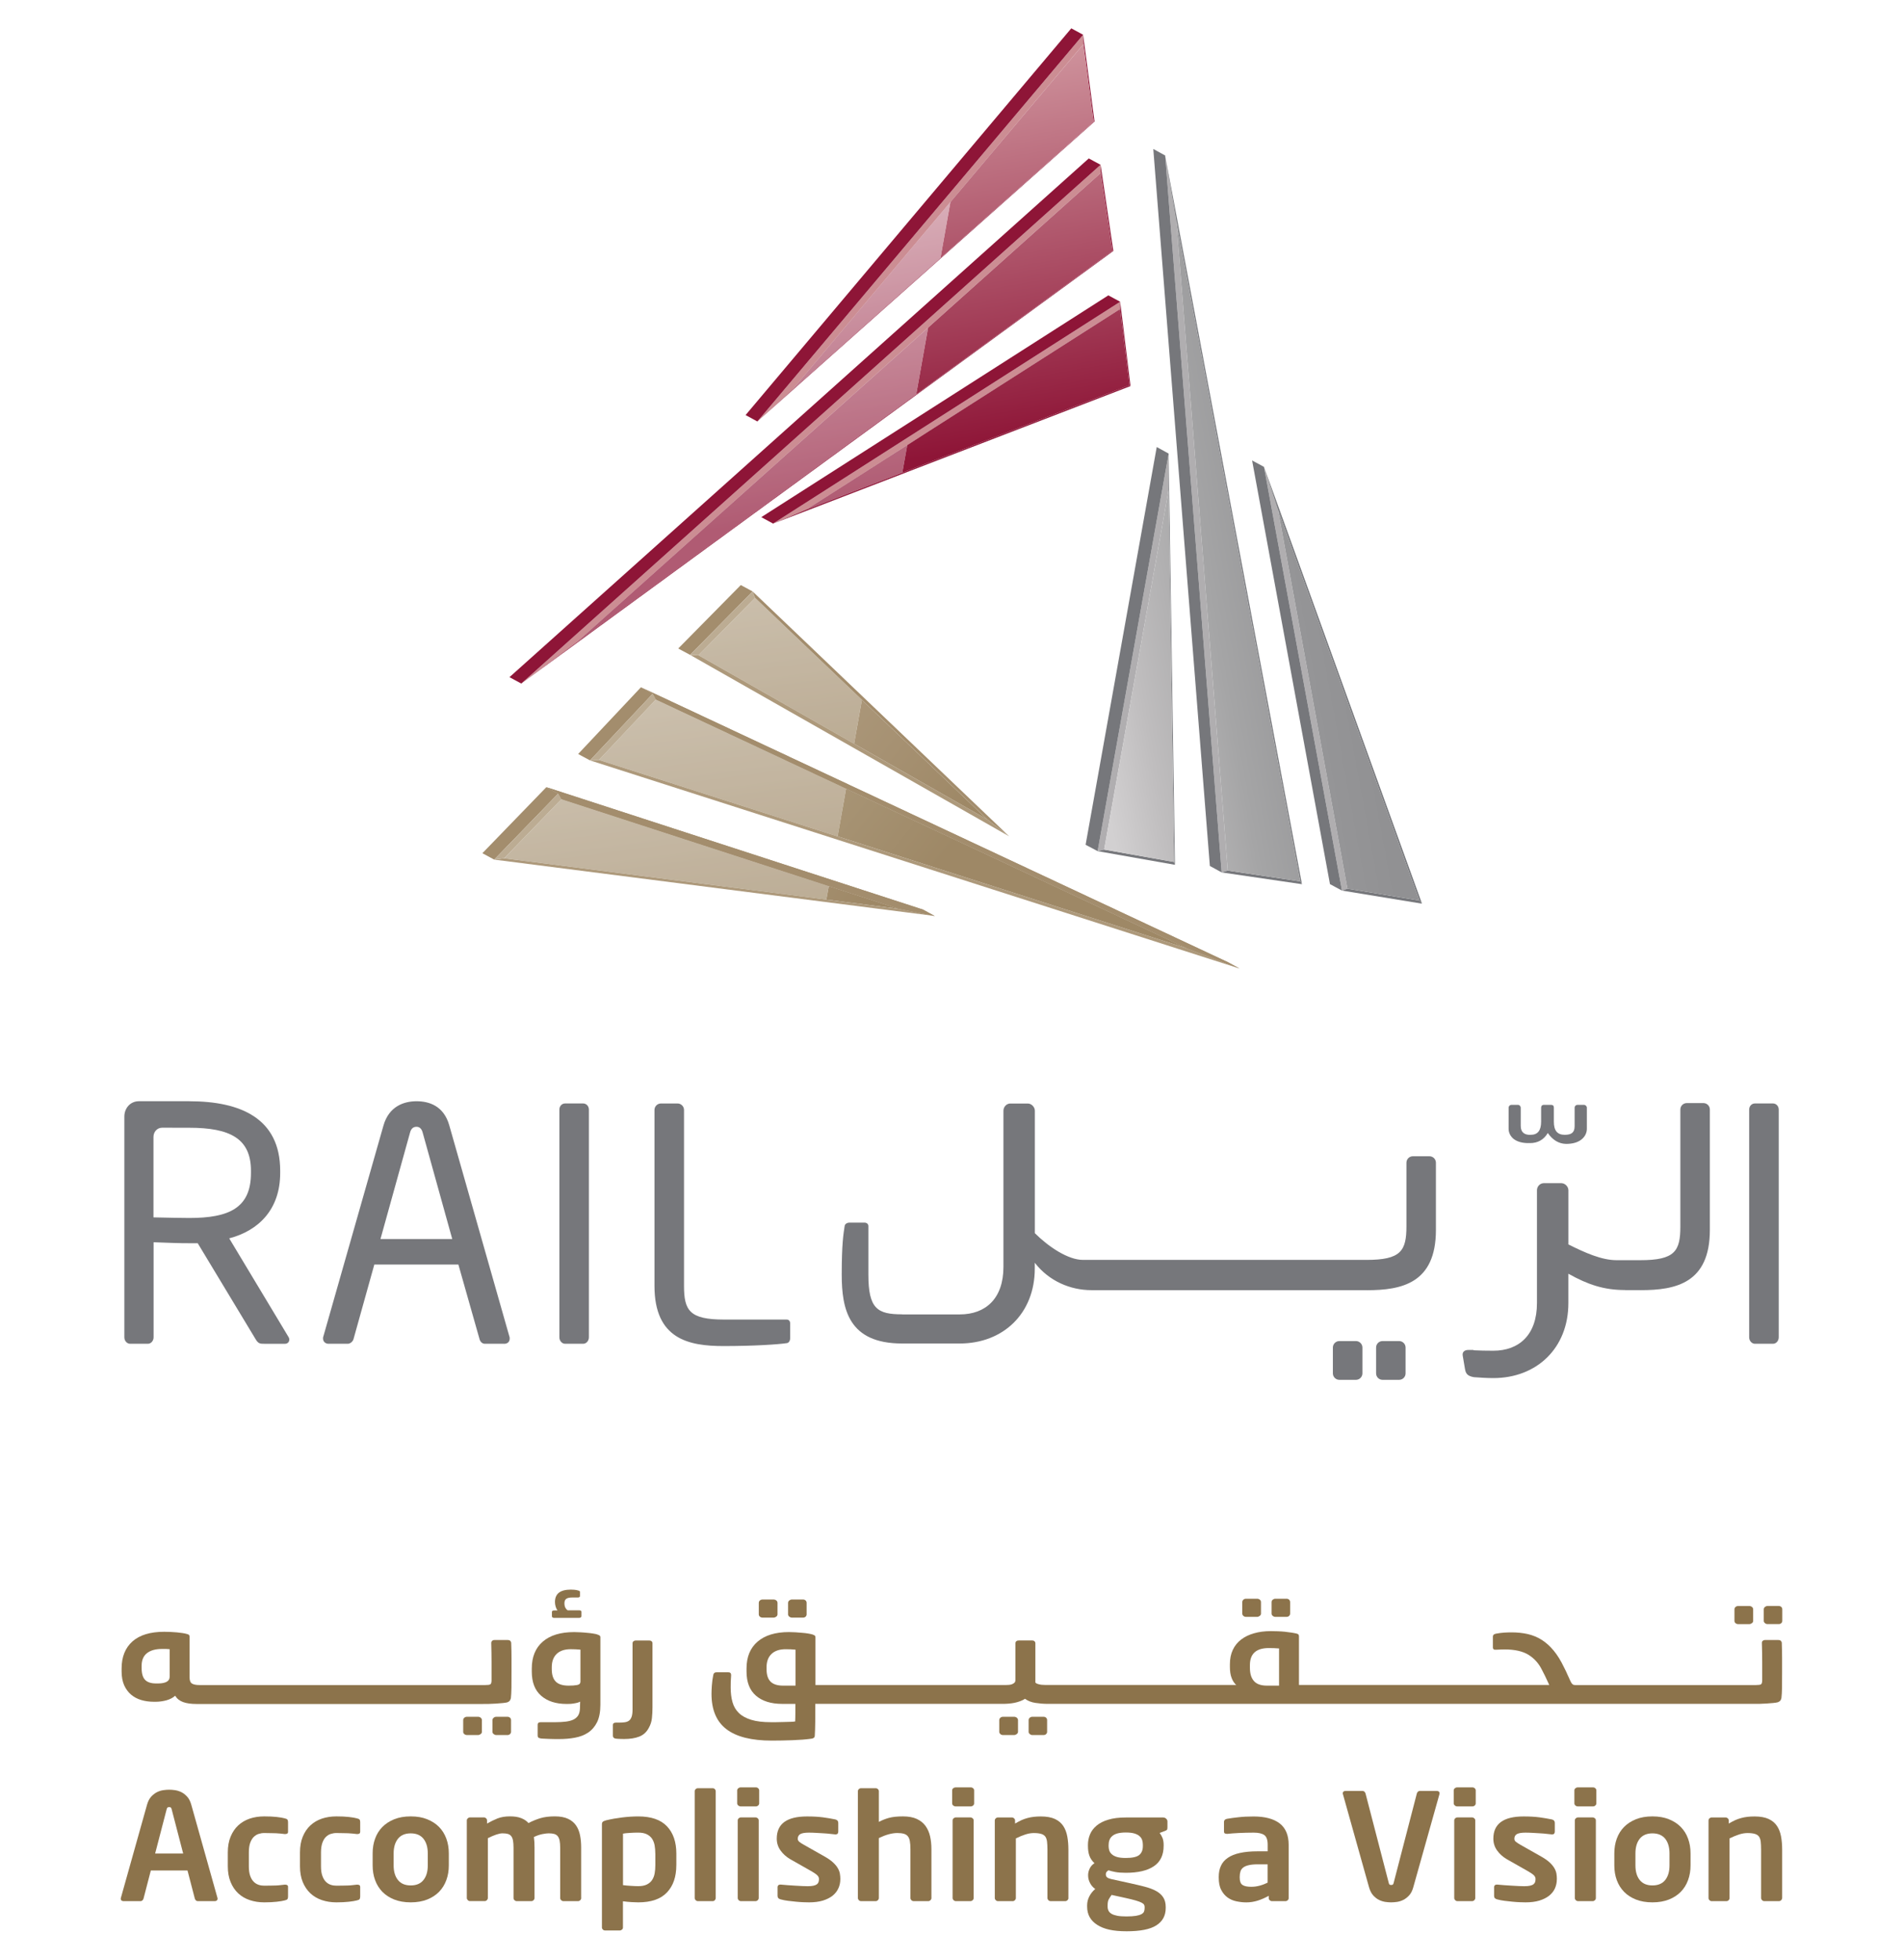 <svg xmlns="http://www.w3.org/2000/svg" xmlns:xlink="http://www.w3.org/1999/xlink" viewBox="0 0 685.57 706"><defs><style>      .st0 {        fill: #b0aeb0;      }      .st1 {        fill: url(#linear-gradient2);      }      .st2 {        clip-path: url(#clippath-21);      }      .st3 {        clip-path: url(#clippath-6);      }      .st4 {        clip-path: url(#clippath-7);      }      .st5 {        clip-path: url(#clippath-17);      }      .st6 {        clip-path: url(#clippath-15);      }      .st7 {        clip-path: url(#clippath-18);      }      .st8 {        clip-path: url(#clippath-4);      }      .st9 {        fill: url(#linear-gradient10);      }      .st10 {        clip-path: url(#clippath-22);      }      .st11 {        clip-path: url(#clippath-23);      }      .st12 {        clip-path: url(#clippath-9);      }      .st13 {        clip-path: url(#clippath-10);      }      .st14 {        fill: #bcac93;      }      .st15 {        fill: url(#linear-gradient1);      }      .st16 {        mix-blend-mode: soft-light;      }      .st17 {        fill: url(#linear-gradient9);      }      .st18 {        fill: #76777b;      }      .st19 {        clip-path: url(#clippath-11);      }      .st20 {        fill: url(#linear-gradient8);      }      .st21 {        fill: url(#linear-gradient11);      }      .st22 {        fill: none;      }      .st23 {        fill: #8c734b;      }      .st24 {        clip-path: url(#clippath-1);      }      .st25 {        opacity: .7;      }      .st26 {        fill: #ad997b;      }      .st27 {        fill: #a38d6d;      }      .st28 {        isolation: isolate;      }      .st29 {        clip-path: url(#clippath-5);      }      .st30 {        clip-path: url(#clippath-20);      }      .st31 {        clip-path: url(#clippath-8);      }      .st32 {        fill: url(#linear-gradient12);      }      .st33 {        clip-path: url(#clippath-3);      }      .st34 {        fill: url(#linear-gradient7);      }      .st35 {        clip-path: url(#clippath-12);      }      .st36 {        fill: url(#linear-gradient4);      }      .st37 {        clip-path: url(#clippath-14);      }      .st38 {        clip-path: url(#clippath-19);      }      .st39 {        fill: url(#linear-gradient14);      }      .st40 {        fill: url(#linear-gradient5);      }      .st41 {        fill: url(#linear-gradient3);      }      .st42 {        fill: #cc8d93;      }      .st43 {        fill: #8e1537;      }      .st44 {        fill: url(#linear-gradient6);      }      .st45 {        clip-path: url(#clippath-16);      }      .st46 {        clip-path: url(#clippath-2);      }      .st47 {        clip-path: url(#clippath-13);      }      .st48 {        fill: url(#linear-gradient13);      }      .st49 {        fill: url(#linear-gradient);      }      .st50 {        clip-path: url(#clippath-24);      }      .st51 {        clip-path: url(#clippath);      }    </style><clipPath id="clippath"><rect class="st22" x="178.04" y="235.94" width="268.51" height="113"></rect></clipPath><clipPath id="clippath-1"><rect class="st22" x="178.04" y="235.94" width="268.51" height="113"></rect></clipPath><clipPath id="clippath-2"><rect class="st22" x="178.04" y="235.94" width="268.51" height="113"></rect></clipPath><clipPath id="clippath-3"><rect class="st22" x="196.83" y="247.61" width="249.73" height="101.33"></rect></clipPath><clipPath id="clippath-4"><rect class="st22" x="251.63" y="215.39" width="58.87" height="52.56"></rect></clipPath><clipPath id="clippath-5"><polygon class="st22" points="272.02 215.39 251.63 236.07 307.69 267.95 310.5 252.12 272.02 215.39"></polygon></clipPath><linearGradient id="linear-gradient" x1="-1924.21" y1="1628.97" x2="-1923.67" y2="1628.97" gradientTransform="translate(480194.53 -566612.7) rotate(-90) scale(294.61 -294.61)" gradientUnits="userSpaceOnUse"><stop offset="0" stop-color="#9e8866"></stop><stop offset="1" stop-color="#d8cfc1"></stop></linearGradient><clipPath id="clippath-6"><polygon class="st22" points="355.62 295.2 315.65 257.05 310.5 252.12 307.69 267.95 313.04 270.99 355.62 295.2"></polygon></clipPath><linearGradient id="linear-gradient1" x1="-1923.79" y1="1629.76" x2="-1923.25" y2="1629.76" gradientTransform="translate(481401.58 -567563.49) rotate(-90) scale(295.18 -295.18)" gradientUnits="userSpaceOnUse"><stop offset="0" stop-color="#9e8866"></stop><stop offset=".21" stop-color="#a69172"></stop><stop offset=".7" stop-color="#b6a48a"></stop><stop offset="1" stop-color="#bcac93"></stop></linearGradient><clipPath id="clippath-7"><polygon class="st22" points="427.79 341.73 310.11 286.6 304.81 284.11 301.75 301.34 307.02 303.02 427.79 341.73"></polygon></clipPath><linearGradient id="linear-gradient2" x1="-1923.78" y1="1629.7" x2="-1923.24" y2="1629.7" gradientTransform="translate(481687.91 -567882.53) rotate(-90) scale(295.34 -295.34)" gradientUnits="userSpaceOnUse"><stop offset="0" stop-color="#9e8866"></stop><stop offset=".2" stop-color="#a59171"></stop><stop offset=".7" stop-color="#b6a48a"></stop><stop offset="1" stop-color="#bcac93"></stop></linearGradient><clipPath id="clippath-8"><rect class="st22" x="215.79" y="252.01" width="89.03" height="49.32"></rect></clipPath><clipPath id="clippath-9"><polygon class="st22" points="236.28 252.01 215.79 273.79 301.75 301.34 304.81 284.11 236.28 252.01"></polygon></clipPath><linearGradient id="linear-gradient3" x1="-1924.12" y1="1628.9" x2="-1923.58" y2="1628.9" gradientTransform="translate(480317.21 -566745.64) rotate(-90) scale(294.71 -294.71)" xlink:href="#linear-gradient"></linearGradient><clipPath id="clippath-10"><polygon class="st22" points="298.57 319.23 297.71 324.08 302.95 324.75 323.69 327.4 303.65 320.88 298.57 319.23"></polygon></clipPath><linearGradient id="linear-gradient4" x1="-1923.72" y1="1629.68" x2="-1923.18" y2="1629.68" gradientTransform="translate(481528.62 -567709.09) rotate(-90) scale(295.28 -295.28)" xlink:href="#linear-gradient1"></linearGradient><clipPath id="clippath-11"><rect class="st22" x="181.63" y="287.92" width="116.93" height="36.16"></rect></clipPath><clipPath id="clippath-12"><polygon class="st22" points="202.26 287.92 181.64 309.22 297.71 324.08 298.57 319.23 202.26 287.92"></polygon></clipPath><linearGradient id="linear-gradient5" x1="-1924.06" y1="1628.82" x2="-1923.52" y2="1628.82" gradientTransform="translate(480518.21 -566992.2) rotate(-90) scale(294.86 -294.86)" xlink:href="#linear-gradient"></linearGradient><clipPath id="clippath-13"><polygon class="st22" points="394 43.9 390.32 15.91 352.57 60.71 342.39 72.8 338.81 93 348.07 84.76 394 43.9"></polygon></clipPath><linearGradient id="linear-gradient6" x1="-1924.47" y1="1629.33" x2="-1923.93" y2="1629.33" gradientTransform="translate(496715.47 -586097.38) rotate(-90) scale(304.63 -304.63)" gradientUnits="userSpaceOnUse"><stop offset="0" stop-color="#8e1537"></stop><stop offset="1" stop-color="#ddafb3"></stop></linearGradient><clipPath id="clippath-14"><rect class="st22" x="285.29" y="72.8" width="57.1" height="67.8"></rect></clipPath><clipPath id="clippath-15"><polygon class="st22" points="285.29 140.6 338.81 93 342.39 72.8 285.29 140.6"></polygon></clipPath><linearGradient id="linear-gradient7" x1="-1924.47" y1="1629.17" x2="-1923.93" y2="1629.17" gradientTransform="translate(496590.64 -586057.63) rotate(-90) scale(304.62 -304.62)" gradientUnits="userSpaceOnUse"><stop offset="0" stop-color="#8e1537"></stop><stop offset="1" stop-color="#f0dcdd"></stop></linearGradient><clipPath id="clippath-16"><rect class="st22" x="290.41" y="160.35" width="36.43" height="23.28"></rect></clipPath><clipPath id="clippath-17"><polygon class="st22" points="290.41 183.63 325.06 170.3 326.84 160.35 290.41 183.63"></polygon></clipPath><linearGradient id="linear-gradient8" x1="-1924.47" y1="1629.13" x2="-1923.93" y2="1629.13" gradientTransform="translate(496144.36 -585553.06) rotate(-90) scale(304.36 -304.36)" gradientUnits="userSpaceOnUse"><stop offset="0" stop-color="#8e1537"></stop><stop offset="1" stop-color="#ebd0d2"></stop></linearGradient><clipPath id="clippath-18"><polygon class="st22" points="406.9 138.8 403.53 111.32 334.8 155.24 326.84 160.35 325.06 170.3 332.52 167.42 406.9 138.8"></polygon></clipPath><linearGradient id="linear-gradient9" x1="-1924.47" y1="1629.29" x2="-1923.93" y2="1629.29" gradientTransform="translate(496424.27 -585766.43) rotate(-90) scale(304.46 -304.46)" xlink:href="#linear-gradient6"></linearGradient><clipPath id="clippath-19"><polygon class="st22" points="400.74 90.44 396.57 62.31 343.31 110.02 334.35 118.05 330.08 142.06 338.43 135.96 400.74 90.44"></polygon></clipPath><linearGradient id="linear-gradient10" x1="-1924.47" y1="1629.3" x2="-1923.93" y2="1629.3" gradientTransform="translate(496674.48 -586056.02) rotate(-90) scale(304.61 -304.61)" xlink:href="#linear-gradient6"></linearGradient><clipPath id="clippath-20"><rect class="st22" x="207.48" y="118.05" width="126.87" height="113.59"></rect></clipPath><clipPath id="clippath-21"><polygon class="st22" points="207.48 231.64 330.08 142.06 334.35 118.05 207.48 231.64"></polygon></clipPath><linearGradient id="linear-gradient11" x1="-1924.47" y1="1629.02" x2="-1923.93" y2="1629.02" gradientTransform="translate(496350.47 -585870.64) rotate(-90) scale(304.53 -304.53)" xlink:href="#linear-gradient8"></linearGradient><clipPath id="clippath-22"><polygon class="st22" points="485.42 320.17 511.32 324.42 460.38 183.53 485.42 320.17"></polygon></clipPath><linearGradient id="linear-gradient12" x1="-1922.59" y1="1629.98" x2="-1922.04" y2="1629.98" gradientTransform="translate(-567669.03 -481440.85) rotate(-180) scale(295.52 -295.52)" gradientUnits="userSpaceOnUse"><stop offset="0" stop-color="#919193"></stop><stop offset=".14" stop-color="#969698"></stop><stop offset=".32" stop-color="#a5a5a6"></stop><stop offset=".51" stop-color="#bfbdbe"></stop><stop offset=".63" stop-color="#d2d0d1"></stop><stop offset=".8" stop-color="#d0cecf"></stop><stop offset=".86" stop-color="#c9c7c8"></stop><stop offset=".9" stop-color="#bdbcbd"></stop><stop offset=".94" stop-color="#acabae"></stop><stop offset=".97" stop-color="#969699"></stop><stop offset="1" stop-color="#7c7c80"></stop><stop offset="1" stop-color="#76777b"></stop></linearGradient><clipPath id="clippath-23"><polygon class="st22" points="397.79 306.08 422.97 310.54 421.02 176.44 397.79 306.08"></polygon></clipPath><linearGradient id="linear-gradient13" x1="-1922.58" y1="1630.04" x2="-1922.04" y2="1630.04" gradientTransform="translate(-565957.24 -480014.18) rotate(180) scale(294.63 -294.63)" xlink:href="#linear-gradient12"></linearGradient><clipPath id="clippath-24"><polygon class="st22" points="442.32 313.64 468.43 317.52 423.8 79.64 442.32 313.64"></polygon></clipPath><linearGradient id="linear-gradient14" x1="-1922.58" y1="1630.16" x2="-1922.04" y2="1630.16" gradientTransform="translate(-565426.88 -479639.81) rotate(180) scale(294.35 -294.35)" xlink:href="#linear-gradient12"></linearGradient></defs><g class="st28"><g id="Layer_1"><g><g class="st51"><g class="st28"><g class="st24"><g class="st16"><g class="st46"><polygon class="st26" points="355.62 295.2 363.53 301.29 248.61 235.94 251.63 236.07 355.62 295.2"></polygon><polygon class="st26" points="427.79 341.73 446.55 348.94 212.56 273.95 215.79 273.79 427.79 341.73"></polygon><polygon class="st26" points="323.69 327.4 336.74 330.01 178.04 309.7 181.63 309.22 323.69 327.4"></polygon></g></g></g></g></g><polygon class="st42" points="290.41 183.63 278.52 188.64 403.55 108.72 403.53 111.32 290.41 183.63"></polygon><polygon class="st42" points="285.29 140.6 272.85 151.85 390.21 12.54 390.32 15.91 285.29 140.6"></polygon><polygon class="st42" points="207.48 231.64 187.8 246.27 396.5 59.38 396.57 62.31 207.48 231.64"></polygon><polygon class="st43" points="403.53 111.32 403.55 108.72 407.27 139.09 406.9 138.8 403.53 111.32"></polygon><polygon class="st43" points="396.57 62.32 396.5 59.38 401.09 90.42 400.74 90.44 396.57 62.32"></polygon><polygon class="st43" points="390.32 15.91 390.21 12.54 394.31 43.8 394 43.9 390.32 15.91"></polygon><polygon class="st43" points="406.9 138.8 407.27 139.09 278.52 188.65 290.41 183.63 406.9 138.8"></polygon><polygon class="st43" points="394 43.9 394.31 43.8 272.85 151.85 285.29 140.6 394 43.9"></polygon><polygon class="st43" points="400.74 90.44 401.09 90.42 187.8 246.27 207.48 231.64 400.74 90.44"></polygon><polygon class="st27" points="248.61 235.94 244.34 233.64 266.88 210.78 271.13 213.08 248.61 235.94"></polygon><polygon class="st27" points="178.04 309.7 173.78 307.39 196.82 283.6 201.09 285.91 178.04 309.7"></polygon><polygon class="st43" points="278.52 188.64 274.26 186.32 399.29 106.41 403.55 108.72 278.52 188.64"></polygon><polygon class="st43" points="272.85 151.85 268.6 149.54 385.94 10.21 390.21 12.53 272.85 151.85"></polygon><polygon class="st43" points="187.8 246.27 183.54 243.97 392.24 57.08 396.5 59.38 187.8 246.27"></polygon><g class="st16"><g class="st33"><polygon class="st27" points="442.29 346.62 230.9 247.61 235.16 249.92 236.28 252.01 427.79 341.73 446.55 348.94 442.29 346.62"></polygon><polygon class="st27" points="196.82 283.6 201.09 285.91 202.26 287.92 323.69 327.4 336.74 330.01 332.5 327.7 196.82 283.6"></polygon></g></g><g class="st25"><g class="st8"><g class="st29"><rect class="st49" x="248.55" y="211.89" width="65.02" height="59.55" transform="translate(-28.22 37.36) rotate(-7.24)"></rect></g></g></g><g class="st3"><rect class="st15" x="299.91" y="241.51" width="63.5" height="64.3" transform="translate(-88.55 364.85) rotate(-51.77)"></rect></g><g class="st4"><rect class="st1" x="302.83" y="245.76" width="123.88" height="134.33" transform="translate(-107.67 401.1) rotate(-51.2)"></rect></g><g class="st25"><g class="st31"><g class="st12"><rect class="st41" x="213.03" y="246.6" width="94.53" height="60.15" transform="translate(-32.8 35.02) rotate(-7.24)"></rect></g></g></g><g class="st13"><rect class="st36" x="300.3" y="310.16" width="20.79" height="26.32" transform="translate(-128.66 412.95) rotate(-57.67)"></rect></g><g class="st25"><g class="st19"><g class="st35"><rect class="st40" x="179.82" y="280.69" width="120.56" height="50.61" transform="translate(-36.66 32.71) rotate(-7.24)"></rect></g></g></g><g class="st47"><rect class="st44" x="332.69" y="11.8" width="67.43" height="85.3" transform="translate(-3.93 62.69) rotate(-9.73)"></rect></g><g class="st25"><g class="st37"><g class="st6"><rect class="st34" x="279.97" y="68.46" width="67.73" height="76.47" transform="translate(-13.52 54.56) rotate(-9.73)"></rect></g></g></g><g class="st25"><g class="st45"><g class="st5"><rect class="st20" x="288.71" y="157.44" width="39.84" height="29.1" transform="translate(-24.62 54.62) rotate(-9.73)"></rect></g></g></g><g class="st7"><rect class="st17" x="320.66" y="104.83" width="90.63" height="71.96" transform="translate(-18.53 63.86) rotate(-9.73)"></rect></g><g class="st38"><rect class="st9" x="323.86" y="56.92" width="83.12" height="90.54" transform="translate(-12.01 63.21) rotate(-9.73)"></rect></g><g class="st25"><g class="st30"><g class="st2"><rect class="st21" x="198.79" y="108.14" width="144.24" height="133.4" transform="translate(-25.65 48.29) rotate(-9.73)"></rect></g></g></g><path class="st18" d="M504.03,497.12h-5.95c-1.3,0-2.33-1.05-2.33-2.33v-9.31c0-1.28,1.03-2.33,2.33-2.33h5.95c1.3,0,2.34,1.06,2.34,2.33v9.31c0,1.29-1.04,2.33-2.34,2.33"></path><path class="st18" d="M488.47,497.12h-5.95c-1.29,0-2.34-1.05-2.34-2.33v-9.31c0-1.28,1.05-2.33,2.34-2.33h5.95c1.3,0,2.35,1.06,2.35,2.33v9.31c0,1.29-1.05,2.33-2.35,2.33"></path><path class="st18" d="M181.62,484.13h-6.91c-1.04,0-1.75-.81-1.97-1.74l-7.6-26.8h-30.29l-7.48,26.8c-.23.93-1.19,1.74-2.11,1.74h-6.9c-1.16,0-1.98-.81-1.98-1.87,0-.23,0-.57.12-.8l21.62-75.87c1.99-7.1,7.49-8.84,11.94-8.84s9.82,1.61,11.81,8.73l21.63,75.99c.12.23.12.57.12.8,0,1.06-.7,1.87-2,1.87M152.27,408.04c-.34-1.28-1.04-2.09-2.22-2.09-1.29,0-1.99.81-2.33,2.09l-10.65,38.34h25.85l-10.65-38.34Z"></path><path class="st18" d="M210.04,484.13h-6.43c-1.16,0-2.09-1.06-2.09-2.33v-82.04c0-1.17.81-2.22,2.09-2.22h6.43c1.17,0,2.11.94,2.11,2.22v82.04c0,1.17-.83,2.33-2.11,2.33"></path><path class="st18" d="M638.68,484.13h-6.42c-1.17,0-2.11-1.06-2.11-2.33v-82.04c0-1.17.82-2.22,2.11-2.22h6.42c1.19,0,2.12.94,2.12,2.22v82.04c0,1.17-.82,2.33-2.12,2.33"></path><path class="st18" d="M283.5,483.89c-3.05.47-11.81,1.06-22.81,1.06-12.52,0-24.91-2.45-24.91-21.68v-63.39c0-1.28,1.05-2.33,2.35-2.33h5.95c1.29,0,2.34,1.05,2.34,2.33v63.39c0,8.86,1.99,12.13,14.39,12.13h22.57c.82,0,1.28.57,1.28,1.39v5.47c0,.71-.46,1.52-1.16,1.63"></path><path class="st18" d="M585.44,464.79h5.57l.07.02c12.52,0,24.91-2.46,24.91-21.69v-43.39c0-1.29-1.04-2.32-2.34-2.32h-5.96c-1.3,0-2.33,1.03-2.33,2.32v42.16c0,8.86-1.98,12.12-14.4,12.12h-8.59c-5.39,0-11.43-2.72-17.34-5.67v-19.51c0-1.28-1.17-2.57-2.58-2.57h-6.3c-1.3,0-2.45,1.15-2.45,2.57v40.65c0,11.42-6.42,17.15-15.73,17.15-2.68,0-4.96-.05-7.12-.16v-.11h-1.94c-1.22,0-2.18.67-1.96,2.01l.82,4.83c.29,1.75.95,2.55,3.2,2.96,2.14.16,4.72.33,6.99.33,15.73,0,27.06-10.86,27.06-27.02v-10.58c7.05,3.95,12.84,5.88,20.41,5.88"></path><path class="st18" d="M325,473.52c-8.89,0-12.16-1.97-12.16-14.32v-17.45c0-.8-.6-1.27-1.41-1.27h-5.5c-.71,0-1.53.47-1.63,1.16-.47,3.04-1.06,6.62-1.06,17.57,0,12.47,2.46,24.82,21.76,24.82h20.73c15.73,0,27.06-10.86,27.06-27v-2.09c5.12,6.64,12.85,9.87,20.42,9.87h99.09l.09.02c12.53,0,24.91-2.46,24.91-21.69v-24.24c0-1.28-1.04-2.33-2.34-2.33h-5.97c-1.28,0-2.31,1.05-2.31,2.33v22.89c0,8.87-2,12.12-14.4,12.12h-102.12c-5.4,0-12.42-4.72-17.35-9.63v-44.13c0-1.28-1.16-2.58-2.56-2.58h-6.31c-1.27,0-2.44,1.16-2.44,2.58v56.27c0,11.43-6.42,17.13-15.75,17.13h-20.73Z"></path><path class="st18" d="M551.19,411.83c2.8,0,4.99-1.21,6.41-3.64,1.75,2.52,3.92,3.86,6.56,3.93,2.37,0,4.38-.53,5.78-1.76,1.11-.97,1.74-2.28,1.74-3.7v-7.59c0-.5-.47-1.02-1.03-1.02h-2.41c-.5,0-.97.46-.97,1.02v6.67c0,2.34-1.21,3.1-3.57,3.1-2.69,0-3.91-1.54-3.91-4.72v-5.05c0-.5-.14-1.02-1.05-1.02h-2.58c-.66,0-.96.46-.96,1.02v5.05c0,3.17-1.23,4.72-3.74,4.72-2.34.12-3.6-.98-3.6-3.2v-6.57c0-.5-.43-1.02-.98-1.02h-2.41c-.51,0-.98.46-.98,1.02v7.59c0,1.42.63,2.64,1.72,3.6,1.42,1.14,3.47,1.65,5.96,1.56"></path><path class="st18" d="M68.19,396.74h-18.12c-3.22,0-5.27,2.6-5.27,5.53v79.53c0,1.27.94,2.33,2.11,2.33h6.31c1.28,0,2.11-1.16,2.11-2.33v-34.25c6.2.23,9,.35,12.87.35h3.03l20.94,34.72c.93,1.51,1.64,1.51,3.05,1.51h7.47c.95,0,1.53-.7,1.53-1.51,0-.35-.11-.7-.35-1.05l-21.29-35.42c10.65-2.8,18.36-10.48,18.36-23.54v-.82c0-18.88-14.27-25.04-32.75-25.04M55.29,438.59v-28.98c0-1.75,1.23-3.33,3.17-3.33l9.73.02c14.61,0,22.22,3.84,22.22,15.49v.82c0,12.58-7.84,16.2-22.22,16.2-2.7,0-7.73-.11-12.87-.22h-.03Z"></path><polygon class="st0" points="485.42 320.17 483.45 320.85 455.36 168.2 460.38 183.53 485.42 320.17"></polygon><polygon class="st0" points="397.79 306.08 395.43 306.65 421.02 163.42 421.02 176.44 397.79 306.08"></polygon><polygon class="st0" points="442.32 313.64 440.11 314.31 419.76 56.02 423.8 79.64 442.32 313.64"></polygon><polygon class="st18" points="483.45 320.85 479.13 318.53 451.08 165.89 455.36 168.2 483.45 320.85"></polygon><polygon class="st18" points="395.43 306.65 391.1 304.35 416.72 161.05 421.02 163.42 395.43 306.65"></polygon><polygon class="st18" points="440.11 314.31 435.86 311.98 415.48 53.67 419.76 56.02 440.11 314.31"></polygon><polygon class="st18" points="460.38 183.53 455.36 168.2 512.29 325.57 511.32 324.42 460.38 183.53"></polygon><polygon class="st18" points="421.02 176.44 421.02 163.42 423.28 311.57 422.97 310.54 421.02 176.44"></polygon><polygon class="st18" points="423.8 79.64 419.76 56.02 469.04 318.55 468.43 317.52 423.8 79.64"></polygon><polygon class="st18" points="511.32 324.42 512.29 325.57 483.45 320.85 485.42 320.17 511.32 324.42"></polygon><polygon class="st18" points="468.43 317.52 469.04 318.55 440.11 314.31 442.32 313.64 468.43 317.52"></polygon><polygon class="st18" points="422.97 310.54 423.28 311.57 395.43 306.65 397.79 306.08 422.97 310.54"></polygon><g class="st10"><rect class="st32" x="448.36" y="180.15" width="74.98" height="147.66" transform="translate(-37.17 89.63) rotate(-10.15)"></rect></g><g class="st11"><rect class="st48" x="386.16" y="175.27" width="48.43" height="136.44" transform="translate(-36.5 76.16) rotate(-10.15)"></rect></g><g class="st50"><rect class="st39" x="403.18" y="77.57" width="85.87" height="242.02" transform="translate(-28.02 81.76) rotate(-10.15)"></rect></g><polygon class="st27" points="212.56 273.95 208.28 271.65 230.9 247.61 235.16 249.92 212.56 273.95"></polygon><polygon class="st14" points="181.63 309.22 178.04 309.7 201.09 285.91 202.26 287.92 181.63 309.22"></polygon><polygon class="st14" points="215.79 273.79 212.56 273.95 235.16 249.92 236.28 252.01 215.79 273.79"></polygon><polygon class="st14" points="251.63 236.07 248.61 235.94 271.13 213.08 272.02 215.39 251.63 236.07"></polygon><polygon class="st27" points="196.82 283.6 201.09 285.91 202.26 287.92 323.69 327.4 336.74 330.01 332.5 327.7 196.82 283.6"></polygon><polygon class="st27" points="355.62 295.2 363.53 301.29 271.13 213.08 272.02 215.39 355.62 295.2"></polygon><polygon class="st27" points="442.29 346.62 230.9 247.61 235.16 249.92 236.28 252.01 427.79 341.73 446.55 348.94 442.29 346.62"></polygon><path class="st23" d="M78.39,684.03c0,.28-.09.5-.29.67-.19.16-.44.24-.74.24h-6.08c-.27,0-.5-.09-.69-.26-.18-.19-.32-.4-.4-.64l-2.64-10.16h-13.21l-2.64,10.16c-.08.24-.21.45-.4.64-.2.17-.43.26-.7.26h-6.08c-.31,0-.55-.08-.75-.24-.19-.17-.28-.39-.28-.67,0-.04,0-.07.02-.11.02-.04.04-.09.04-.17l9.41-33.52c.35-1.25.85-2.23,1.49-2.93.66-.71,1.36-1.25,2.1-1.63.74-.37,1.51-.61,2.29-.72.78-.11,1.48-.16,2.1-.16s1.31.04,2.1.16c.78.12,1.55.35,2.3.72.75.38,1.44.92,2.09,1.63.65.71,1.15,1.69,1.49,2.93l9.42,33.52c0,.08.01.12.03.17.02.04.03.06.03.11M61.87,651.9c-.08-.31-.17-.54-.29-.67-.12-.12-.33-.18-.64-.18s-.52.07-.63.18c-.11.13-.21.35-.29.67l-4.13,15.88h10.1l-4.13-15.88Z"></path><path class="st23" d="M103.77,683.29c0,.42-.08.73-.23.93-.15.19-.48.34-.98.45-.65.17-1.6.34-2.86.48-1.26.14-2.78.22-4.53.22-1.88,0-3.61-.28-5.2-.81-1.59-.53-2.97-1.35-4.14-2.43-1.17-1.1-2.09-2.45-2.75-4.07-.67-1.62-1.01-3.51-1.01-5.69v-4.98c0-2.17.33-4.07,1.01-5.69.67-1.62,1.58-2.99,2.75-4.07,1.17-1.07,2.55-1.89,4.14-2.43,1.58-.53,3.32-.8,5.2-.8,1.76,0,3.27.06,4.53.21,1.26.14,2.22.31,2.86.49.5.11.83.26.98.46.15.18.23.5.23.92v3.48c0,.28-.09.5-.29.62-.19.12-.44.18-.74.18h-.18c-.57-.07-1.11-.13-1.6-.18-.5-.06-1.01-.09-1.55-.11-.54,0-1.15-.03-1.84-.04-.7-.02-1.5-.04-2.41-.04-.69,0-1.36.12-2.01.33-.65.2-1.23.58-1.75,1.09-.51.51-.94,1.23-1.27,2.13-.32.91-.48,2.06-.48,3.45v4.98c0,1.39.16,2.54.48,3.44.32.91.75,1.62,1.27,2.13.52.53,1.1.88,1.75,1.1.65.22,1.32.32,2.01.32.91,0,1.71-.01,2.41-.03.69,0,1.3-.03,1.84-.04.54-.02,1.05-.05,1.55-.12.5-.05,1.03-.11,1.6-.18h.18c.31,0,.55.06.74.18.19.13.29.33.29.61v3.49Z"></path><path class="st23" d="M129.76,683.29c0,.42-.08.73-.22.93-.15.19-.47.34-.98.45-.65.17-1.61.34-2.87.48-1.26.14-2.77.22-4.52.22-1.88,0-3.61-.28-5.2-.81-1.59-.53-2.96-1.35-4.14-2.43-1.17-1.1-2.08-2.45-2.76-4.07-.66-1.62-1-3.51-1-5.69v-4.98c0-2.17.34-4.07,1-5.69.67-1.62,1.59-2.99,2.76-4.07,1.17-1.07,2.54-1.89,4.14-2.43,1.59-.53,3.32-.8,5.2-.8,1.76,0,3.27.06,4.52.21,1.26.14,2.22.31,2.87.49.5.11.83.26.98.46.15.18.22.5.22.92v3.48c0,.28-.09.5-.28.62-.19.12-.44.18-.75.18h-.17c-.57-.07-1.11-.13-1.61-.18-.5-.06-1.01-.09-1.55-.11-.54,0-1.15-.03-1.83-.04-.7-.02-1.5-.04-2.41-.04-.7,0-1.36.12-2.02.33-.65.2-1.23.58-1.75,1.09-.52.51-.94,1.23-1.26,2.13-.32.91-.49,2.06-.49,3.45v4.98c0,1.39.16,2.54.49,3.44.32.91.74,1.62,1.26,2.13.52.53,1.11.88,1.75,1.1.65.22,1.32.32,2.02.32.91,0,1.71-.01,2.41-.03.68,0,1.29-.03,1.83-.04.54-.02,1.05-.05,1.55-.12.5-.05,1.04-.11,1.61-.18h.17c.31,0,.56.06.75.18.19.13.28.33.28.61v3.49Z"></path><path class="st23" d="M161.69,672.05c0,1.92-.3,3.7-.9,5.32-.59,1.62-1.46,3.01-2.61,4.2-1.15,1.17-2.57,2.1-4.28,2.78-1.7.67-3.68,1.02-5.93,1.02s-4.24-.35-5.94-1.02c-1.7-.68-3.12-1.6-4.28-2.78-1.14-1.19-2.02-2.58-2.61-4.2-.6-1.61-.89-3.4-.89-5.32v-4.33c0-1.92.29-3.7.89-5.32.58-1.62,1.47-3.02,2.61-4.19,1.16-1.17,2.58-2.1,4.28-2.78,1.7-.69,3.67-1.03,5.94-1.03s4.24.34,5.93,1.03c1.71.68,3.13,1.61,4.28,2.78,1.14,1.17,2.02,2.57,2.61,4.19.6,1.62.9,3.4.9,5.32v4.33ZM154.11,667.73c0-2.21-.52-3.97-1.55-5.27-1.03-1.29-2.56-1.95-4.59-1.95s-3.56.65-4.6,1.95c-1.03,1.3-1.56,3.06-1.56,5.27v4.33c0,2.21.52,3.97,1.56,5.26,1.03,1.3,2.56,1.95,4.6,1.95s3.56-.65,4.59-1.95c1.04-1.29,1.55-3.05,1.55-5.26v-4.33Z"></path><path class="st23" d="M209.39,683.81c0,.29-.11.54-.34.78-.23.22-.49.34-.8.34h-5.29c-.3,0-.57-.12-.8-.34-.23-.23-.35-.49-.35-.78v-18.15c0-1.02-.07-1.88-.2-2.52-.13-.66-.35-1.18-.66-1.57-.3-.39-.73-.67-1.26-.84-.54-.15-1.21-.23-2.02-.23-.54,0-1.3.09-2.29.28-1,.2-2.01.55-3.04,1.05.08.6.14,1.24.18,1.87.03.65.05,1.3.05,1.96v18.15c0,.29-.11.54-.34.78-.23.22-.49.34-.81.34h-5.28c-.3,0-.56-.12-.8-.34-.23-.23-.34-.49-.34-.78v-18.15c0-1.02-.07-1.88-.18-2.52-.12-.66-.32-1.18-.61-1.57-.29-.39-.69-.67-1.2-.84-.52-.15-1.18-.23-1.98-.23-1.19,0-2.95.59-5.28,1.75v21.55c0,.29-.11.54-.34.78-.23.22-.49.34-.81.34h-5.27c-.31,0-.58-.12-.8-.34-.23-.24-.36-.49-.36-.78v-27.96c0-.28.12-.54.36-.75.22-.21.49-.33.8-.33h4.99c.31,0,.58.12.8.33.23.22.34.48.34.76v1.13c1.23-.71,2.48-1.32,3.73-1.83,1.27-.5,2.76-.76,4.48-.76s3.01.21,4.1.64c1.1.43,1.97,1.02,2.61,1.77,1.45-.75,2.9-1.34,4.33-1.77,1.44-.42,3.15-.64,5.14-.64s3.56.3,4.79.88c1.24.57,2.21,1.4,2.9,2.4.69,1.02,1.16,2.2,1.43,3.56.27,1.36.4,2.82.4,4.39v18.17Z"></path><path class="st23" d="M243.65,671.95c0,4.21-1.12,7.49-3.39,9.86-2.25,2.38-5.69,3.56-10.33,3.56-.69,0-1.51-.03-2.47-.09-.95-.06-1.97-.15-3.04-.3v9.46c0,.29-.11.54-.35.75-.22.2-.5.31-.8.31h-5.27c-.31,0-.59-.11-.8-.31-.23-.22-.35-.47-.35-.75v-37.2c0-.4.1-.68.29-.88.19-.2.61-.38,1.26-.56,1.8-.43,3.71-.77,5.74-1.02,2.02-.25,3.97-.37,5.8-.37,4.63,0,8.08,1.18,10.33,3.55,2.26,2.37,3.39,5.67,3.39,9.87v4.11ZM236.08,667.85c0-1.1-.09-2.1-.25-3.04-.18-.92-.49-1.71-.95-2.4-.45-.66-1.09-1.19-1.89-1.59-.8-.38-1.82-.58-3.05-.58-1.03,0-2.07.03-3.12.11-1.06.06-1.85.15-2.38.26v18.55c.81.12,1.75.2,2.84.26,1.09.08,1.98.11,2.67.11,1.23,0,2.25-.19,3.05-.58.8-.39,1.44-.92,1.89-1.59.46-.68.78-1.47.95-2.4.17-.91.25-1.93.25-3.03v-4.09Z"></path><path class="st23" d="M257.84,683.81c0,.29-.11.54-.31.78-.21.22-.47.34-.78.34h-5.33c-.32,0-.58-.12-.81-.34-.22-.24-.34-.49-.34-.78v-38.49c0-.28.12-.53.34-.74.23-.22.5-.33.81-.33h5.33c.3,0,.56.11.78.33.2.21.31.46.31.74v38.49Z"></path><path class="st23" d="M273.5,649.71c0,.29-.12.53-.34.75-.23.21-.5.33-.8.33h-5.56c-.32,0-.59-.11-.84-.33-.25-.22-.38-.46-.38-.75v-4.69c0-.29.13-.54.38-.75.25-.21.52-.32.84-.32h5.56c.3,0,.57.11.8.32.22.21.34.47.34.75v4.69ZM273.34,683.81c0,.29-.11.54-.34.78-.24.22-.5.34-.81.34h-5.28c-.31,0-.58-.12-.81-.34-.22-.24-.33-.49-.33-.78v-27.96c0-.28.11-.54.33-.75.23-.21.5-.33.81-.33h5.28c.31,0,.57.12.81.33.23.21.34.47.34.75v27.96Z"></path><path class="st23" d="M302.73,677.04c0,1.17-.23,2.27-.7,3.28-.45,1.02-1.16,1.9-2.08,2.65-.94.74-2.12,1.33-3.53,1.77-1.43.42-3.07.63-4.94.63-.58,0-1.27-.02-2.09-.05-.82-.04-1.72-.09-2.67-.19-.95-.09-1.92-.2-2.87-.32-.96-.12-1.84-.3-2.64-.52-.72-.18-1.09-.59-1.09-1.25v-3.23c0-.21.09-.41.26-.58.18-.19.41-.26.71-.26h.24c.68.06,1.5.15,2.44.21.94.07,1.86.14,2.78.18.92.05,1.77.09,2.58.14.8.03,1.41.05,1.84.05.88,0,1.58-.06,2.12-.19.54-.12.95-.3,1.24-.53.28-.23.47-.51.57-.83.1-.32.14-.66.14-1.02,0-.5-.19-.94-.58-1.33-.38-.39-1.03-.85-1.95-1.39l-7.87-4.47c-1.41-.83-2.57-1.87-3.46-3.13-.9-1.25-1.35-2.67-1.35-4.24,0-5.34,3.62-8,10.91-8,1.14,0,2.19.02,3.13.08.93.06,1.81.13,2.61.24.82.11,1.57.22,2.3.35.72.13,1.45.26,2.18.41.69.18,1.03.59,1.03,1.24v3.12c0,.68-.31,1.02-.92,1.02h-.23c-.41-.03-1-.09-1.72-.18-.73-.1-1.54-.16-2.42-.21-.88-.06-1.78-.11-2.73-.16-.94-.06-1.8-.08-2.6-.08-1.39,0-2.39.17-3.02.5-.63.35-.95.92-.95,1.73,0,.43.2.81.6,1.12.4.33.97.68,1.7,1.08l7.52,4.26c1.19.68,2.14,1.35,2.87,2.03.73.67,1.3,1.34,1.7,2.02.4.67.66,1.36.78,2.02.11.69.17,1.35.17,2.03"></path><path class="st23" d="M335.56,683.81c0,.29-.12.54-.34.78-.23.22-.5.34-.8.34h-5.29c-.31,0-.57-.12-.81-.34-.22-.24-.33-.49-.33-.78v-17.58c0-1.18-.07-2.15-.21-2.9-.13-.74-.37-1.33-.72-1.76-.34-.42-.82-.74-1.44-.91-.61-.18-1.4-.27-2.35-.27-1.95,0-4.17.62-6.66,1.82v21.6c0,.29-.11.54-.33.78-.23.22-.5.34-.8.34h-5.28c-.31,0-.58-.12-.8-.34-.23-.24-.34-.49-.34-.78v-38.49c0-.28.11-.53.34-.74.22-.22.49-.33.8-.33h5.28c.3,0,.57.11.8.33.22.21.33.46.33.74v11.06c1.12-.59,2.32-1.08,3.62-1.44,1.3-.36,2.98-.54,5.05-.54s3.64.31,4.97.9c1.32.61,2.38,1.45,3.16,2.52.78,1.07,1.33,2.33,1.66,3.76.32,1.44.48,2.99.48,4.63v17.58Z"></path><path class="st23" d="M350.94,649.71c0,.29-.11.53-.35.75-.23.21-.5.33-.8.33h-5.57c-.3,0-.58-.11-.84-.33-.24-.22-.36-.46-.36-.75v-4.69c0-.29.12-.54.36-.75.26-.21.54-.32.84-.32h5.57c.3,0,.56.11.8.32.23.21.35.47.35.75v4.69ZM350.77,683.81c0,.29-.11.54-.35.78-.23.22-.5.34-.8.34h-5.28c-.31,0-.58-.12-.81-.34-.23-.24-.35-.49-.35-.78v-27.96c0-.28.12-.54.35-.75.23-.21.5-.33.81-.33h5.28c.3,0,.57.12.8.33.23.21.35.47.35.75v27.96Z"></path><path class="st23" d="M384.92,683.81c0,.29-.11.54-.34.78-.23.22-.5.34-.8.34h-5.29c-.29,0-.58-.12-.81-.34-.21-.24-.33-.49-.33-.78v-17.43c0-1.17-.07-2.14-.15-2.91-.1-.75-.31-1.36-.63-1.81-.34-.43-.83-.77-1.47-.95-.65-.2-1.53-.31-2.64-.31-1,0-2.02.17-3.08.52-1.05.34-2.18.8-3.41,1.41v21.49c0,.29-.12.54-.35.78-.22.22-.5.34-.8.34h-5.28c-.31,0-.58-.12-.81-.34-.23-.24-.35-.49-.35-.78v-27.96c0-.28.12-.54.35-.75.22-.21.49-.33.81-.33h4.99c.3,0,.58.12.79.33.24.21.36.47.36.75v1.12c.84-.49,1.62-.9,2.32-1.23.7-.31,1.42-.57,2.15-.76.73-.2,1.47-.34,2.24-.43.77-.09,1.62-.14,2.58-.14,2.08,0,3.75.31,5.06.9,1.29.61,2.3,1.45,3.01,2.52.71,1.07,1.19,2.34,1.46,3.8.27,1.46.4,3.05.4,4.75v17.43Z"></path><path class="st23" d="M420.57,658.48c0,.39-.06.65-.19.78-.14.13-.37.26-.73.4l-1.88.7c.46.6.81,1.23,1.07,1.9.23.65.37,1.44.37,2.37v.37c0,3.35-1.19,5.8-3.54,7.37-2.34,1.57-5.7,2.35-10.07,2.35-1.52,0-2.81-.09-3.84-.29-1.03-.2-1.83-.41-2.41-.61-.65.38-.97.85-.97,1.4,0,.52.15.91.49,1.17.31.24.81.45,1.45.59l6.77,1.49c1.96.43,3.73.85,5.32,1.26,1.58.42,2.93.91,4.04,1.52,1.12.6,1.97,1.36,2.58,2.27.61.92.93,2.07.93,3.52v.36c0,2.75-1.13,4.83-3.38,6.26-2.23,1.43-5.8,2.13-10.7,2.13s-8.2-.76-10.62-2.33c-2.42-1.55-3.61-3.73-3.61-6.54v-.49c0-1.1.25-2.16.77-3.18.52-1.02,1.23-1.92,2.15-2.69-.8-.58-1.45-1.29-1.88-2.16-.47-.88-.69-1.79-.69-2.77v-.04c0-.82.19-1.62.57-2.41.38-.79.95-1.43,1.72-1.92-.88-.82-1.49-1.73-1.84-2.73-.35-.98-.51-2.17-.51-3.52v-.37c0-1.32.25-2.57.75-3.77.49-1.19,1.28-2.24,2.38-3.16,1.08-.91,2.48-1.62,4.22-2.13,1.71-.53,3.82-.79,6.3-.79h13.44c.42,0,.79.15,1.1.44.3.28.45.61.45,1.01v2.25ZM412.36,687.03c0-.3-.06-.56-.2-.81-.14-.25-.44-.51-.92-.75-.47-.24-1.17-.51-2.07-.77-.89-.26-2.1-.56-3.59-.89l-5.11-1.12c-.42.57-.76,1.1-1.03,1.58-.27.48-.41,1.2-.41,2.16v.49c0,.54.11,1.03.32,1.46.22.45.59.83,1.1,1.12.52.31,1.21.54,2.09.71.88.16,2,.23,3.33.23s2.5-.08,3.33-.21c.84-.14,1.5-.34,1.98-.59.48-.25.8-.56.95-.92.16-.38.23-.83.23-1.32v-.36ZM411.73,664.72c0-.63-.08-1.23-.25-1.77-.18-.56-.49-1.03-.96-1.44-.45-.41-1.09-.73-1.89-.97-.8-.23-1.82-.34-3.05-.34s-2.24.12-3.04.34c-.81.23-1.43.56-1.88.97-.46.41-.8.88-.98,1.44-.2.55-.29,1.14-.29,1.77v.44c0,.5.07.99.23,1.49.15.5.44.96.89,1.36.43.42,1.04.74,1.85,1,.81.24,1.87.37,3.21.37,2.38,0,3.99-.37,4.87-1.09.85-.72,1.28-1.79,1.28-3.13v-.44Z"></path><path class="st23" d="M464.25,683.86c0,.29-.11.54-.34.75-.23.21-.5.32-.8.32h-4.89c-.31,0-.57-.11-.79-.32-.24-.22-.36-.46-.36-.75v-.85c-1.34.75-2.68,1.33-4.01,1.75-1.34.41-2.7.62-4.08.62-1.18,0-2.37-.14-3.56-.39-1.2-.24-2.25-.71-3.19-1.38-.94-.69-1.7-1.59-2.28-2.73-.61-1.14-.89-2.62-.89-4.44v-.2c0-1.54.24-2.87.78-4.01.5-1.14,1.33-2.11,2.47-2.89,1.13-.78,2.58-1.38,4.36-1.76,1.78-.4,3.91-.6,6.4-.6h3.62v-2.37c0-1.76-.41-2.92-1.24-3.5-.81-.57-2.08-.86-3.81-.86-1.84,0-3.62.05-5.34.13-1.72.1-3.06.18-4.02.3h-.29c-.31,0-.55-.06-.75-.16-.2-.12-.29-.36-.29-.75v-3.39c0-.59.37-.97,1.1-1.11,1.14-.21,2.53-.39,4.15-.57,1.64-.19,3.44-.27,5.43-.27,4.1,0,7.22.84,9.39,2.5,2.16,1.68,3.23,4.25,3.23,7.71v19.23ZM456.68,671.67h-3.64c-1.31,0-2.38.11-3.2.31-.83.19-1.49.47-1.97.85-.49.37-.82.86-.99,1.42-.18.57-.27,1.24-.27,1.99v.2c0,1.33.34,2.21,1,2.65.65.45,1.71.67,3.17.67,1.04,0,2.07-.14,3.08-.42,1.03-.28,1.95-.65,2.81-1.07v-6.58Z"></path><path class="st23" d="M518.61,646.13c0,.07,0,.12-.02.13-.02.01-.02.06-.02.14l-9.42,33.52c-.34,1.24-.84,2.23-1.49,2.93-.65.71-1.35,1.25-2.1,1.63-.74.37-1.51.61-2.29.73-.79.1-1.48.16-2.09.16s-1.3-.05-2.09-.16c-.78-.12-1.56-.36-2.31-.73-.74-.37-1.44-.91-2.08-1.63-.65-.71-1.14-1.69-1.5-2.93l-9.4-33.52c0-.08-.02-.12-.04-.14-.02-.01-.03-.06-.03-.13,0-.28.09-.51.28-.68.19-.15.44-.23.76-.23h6.08c.26,0,.49.09.69.27.2.18.32.39.4.65l8.34,32.12c.07.32.16.54.28.67.11.12.33.18.63.18s.52-.06.63-.18c.11-.13.21-.35.28-.67l8.33-32.12c.07-.25.2-.46.4-.65.19-.17.42-.27.68-.27h6.09c.31,0,.55.08.75.23.19.17.28.4.28.68"></path><path class="st23" d="M531.64,649.71c0,.29-.11.53-.33.75-.24.21-.5.33-.82.33h-5.56c-.32,0-.58-.11-.84-.33-.24-.22-.38-.46-.38-.75v-4.69c0-.29.13-.54.38-.75.26-.21.52-.32.84-.32h5.56c.32,0,.58.11.82.32.21.21.33.47.33.75v4.69ZM531.48,683.81c0,.29-.12.54-.35.78-.22.22-.49.34-.8.34h-5.27c-.32,0-.59-.12-.81-.34-.23-.24-.35-.49-.35-.78v-27.96c0-.28.12-.54.35-.75.22-.21.49-.33.81-.33h5.27c.31,0,.58.12.8.33.23.21.35.47.35.75v27.96Z"></path><path class="st23" d="M560.86,677.04c0,1.17-.23,2.27-.68,3.28-.45,1.02-1.16,1.9-2.09,2.65-.94.74-2.12,1.33-3.54,1.77-1.41.42-3.05.63-4.94.63-.56,0-1.27-.02-2.09-.05-.83-.04-1.71-.09-2.67-.19-.95-.09-1.9-.2-2.86-.32-.97-.12-1.85-.3-2.64-.52-.74-.18-1.09-.59-1.09-1.25v-3.23c0-.21.09-.41.26-.58.16-.19.41-.26.71-.26h.22c.69.06,1.51.15,2.45.21.94.07,1.86.14,2.79.18.92.05,1.77.09,2.58.14.82.03,1.43.05,1.85.05.87,0,1.59-.06,2.11-.19.53-.12.96-.3,1.24-.53.28-.23.49-.51.57-.83.1-.32.15-.66.15-1.02,0-.5-.19-.94-.57-1.33-.39-.39-1.03-.85-1.96-1.39l-7.87-4.47c-1.4-.83-2.57-1.87-3.46-3.13-.89-1.25-1.34-2.67-1.34-4.24,0-5.34,3.64-8,10.89-8,1.17,0,2.21.02,3.13.08.95.06,1.81.13,2.61.24.81.11,1.58.22,2.29.35.74.13,1.45.26,2.19.41.69.18,1.03.59,1.03,1.24v3.12c0,.68-.31,1.02-.91,1.02h-.22c-.43-.03-1.01-.09-1.73-.18-.73-.1-1.54-.16-2.42-.21-.87-.06-1.78-.11-2.72-.16-.94-.06-1.8-.08-2.6-.08-1.39,0-2.38.17-3.02.5-.64.35-.95.92-.95,1.73,0,.43.2.81.61,1.12.4.33.97.68,1.68,1.08l7.52,4.26c1.19.68,2.14,1.35,2.88,2.03.73.67,1.28,1.34,1.69,2.02.4.67.65,1.36.78,2.02.1.69.16,1.35.16,2.03"></path><path class="st23" d="M575.1,649.71c0,.29-.12.53-.34.75-.23.21-.5.33-.81.33h-5.56c-.31,0-.6-.11-.84-.33-.25-.22-.37-.46-.37-.75v-4.69c0-.29.12-.54.37-.75.24-.21.53-.32.84-.32h5.56c.31,0,.58.11.81.32.22.21.34.47.34.75v4.69ZM574.92,683.81c0,.29-.1.54-.33.78-.24.22-.5.34-.81.34h-5.28c-.31,0-.58-.12-.82-.34-.22-.24-.34-.49-.34-.78v-27.96c0-.28.12-.54.34-.75.23-.21.51-.33.82-.33h5.28c.3,0,.57.12.81.33.23.21.33.47.33.75v27.96Z"></path><path class="st23" d="M609.03,672.05c0,1.92-.3,3.7-.9,5.32-.58,1.62-1.46,3.01-2.61,4.2-1.15,1.17-2.57,2.1-4.28,2.78-1.7.67-3.68,1.02-5.94,1.02s-4.24-.35-5.95-1.02c-1.69-.68-3.12-1.6-4.27-2.78-1.16-1.19-2.02-2.58-2.62-4.2-.6-1.61-.89-3.4-.89-5.32v-4.33c0-1.92.3-3.7.89-5.32.6-1.62,1.46-3.02,2.62-4.19,1.14-1.17,2.58-2.1,4.27-2.78,1.71-.69,3.69-1.03,5.95-1.03s4.24.34,5.94,1.03c1.71.68,3.13,1.61,4.28,2.78,1.15,1.17,2.03,2.57,2.61,4.19.6,1.62.9,3.4.9,5.32v4.33ZM601.45,667.73c0-2.21-.52-3.97-1.54-5.27-1.04-1.29-2.59-1.95-4.6-1.95s-3.56.65-4.59,1.95c-1.03,1.3-1.54,3.06-1.54,5.27v4.33c0,2.21.51,3.97,1.54,5.26,1.04,1.3,2.57,1.95,4.59,1.95s3.56-.65,4.6-1.95c1.02-1.29,1.54-3.05,1.54-5.26v-4.33Z"></path><path class="st23" d="M642.03,683.81c0,.29-.12.54-.34.78-.23.22-.5.34-.8.34h-5.29c-.3,0-.58-.12-.8-.34-.22-.24-.35-.49-.35-.78v-17.43c0-1.17-.05-2.14-.14-2.91-.09-.75-.31-1.36-.63-1.81-.32-.43-.82-.77-1.46-.95-.66-.2-1.54-.31-2.64-.31-1.01,0-2.02.17-3.08.52-1.05.34-2.18.8-3.42,1.41v21.49c0,.29-.1.54-.33.78-.23.22-.51.34-.83.34h-5.27c-.29,0-.57-.12-.81-.34-.22-.24-.33-.49-.33-.78v-27.96c0-.28.11-.54.33-.75.24-.21.52-.33.81-.33h5c.3,0,.58.12.81.33.23.21.33.47.33.75v1.12c.84-.49,1.64-.9,2.33-1.23.72-.31,1.42-.57,2.16-.76.73-.2,1.47-.34,2.23-.43.78-.09,1.64-.14,2.59-.14,2.07,0,3.75.31,5.05.9,1.31.61,2.31,1.45,3.02,2.52.72,1.07,1.2,2.34,1.47,3.8.27,1.46.4,3.05.4,4.75v17.43Z"></path><path class="st23" d="M184.17,591.87c-.04-.28-.15-.51-.34-.71-.2-.19-.5-.3-.93-.3h-4.79c-.34,0-.62.11-.83.3-.21.2-.31.43-.31.71.07,2.56.11,4.93.11,7.13v6.32c0,.85-.15,1.35-.46,1.52-.31.17-.91.24-1.83.24h-3.19s-12.26,0-12.26,0h-87.44c-1.26,0-2.17-.18-2.75-.54-.57-.36-.86-1.11-.86-2.29v-14.55c0-.29-.05-.5-.17-.65-.11-.14-.38-.26-.8-.37-.86-.25-2.07-.43-3.62-.58-1.53-.13-3.06-.21-4.54-.21-5.02,0-8.84,1.16-11.44,3.47-2.61,2.33-3.91,5.58-3.91,9.76v1.07c0,1.9.31,3.56.91,4.95.62,1.38,1.46,2.51,2.5,3.39,1.04.88,2.27,1.54,3.67,1.95,1.41.41,2.92.62,4.51.62h.75c1.31,0,2.63-.2,3.9-.55,1.27-.37,2.29-.92,3.05-1.62.64,1.06,1.59,1.81,2.85,2.28,1.25.46,2.88.69,4.87.69h102.72c.75,0,1.58-.02,2.51-.02.92-.03,1.79-.06,2.65-.12.86-.05,1.64-.12,2.34-.19.71-.07,1.27-.15,1.69-.25.46-.18.78-.39.95-.65.17-.25.29-.55.37-.89.11-.96.17-2.21.2-3.76.02-1.56.02-3.44.02-5.71v-4.94c0-.78,0-1.61-.02-2.48-.02-.87-.05-1.86-.09-3M61.12,604.09c0,.81-.36,1.43-1.07,1.81-.73.39-1.74.6-3.03.6h-.85c-1.76,0-3.06-.43-3.89-1.28-.84-.86-1.26-2.29-1.26-4.31v-.74c0-2.04.65-3.58,1.94-4.59,1.3-1.01,3.1-1.51,5.42-1.51.35,0,.83,0,1.46,0,.62.03,1.05.05,1.28.09v9.93Z"></path><path class="st23" d="M182.79,618.51h-3.99c-.35,0-.66.11-.94.34-.3.23-.44.52-.44.87v4.25c0,.3.14.54.44.79.28.21.59.34.94.34h3.99c.39,0,.7-.12.94-.34.25-.25.38-.49.38-.79v-4.25c0-.35-.12-.64-.38-.87-.24-.23-.55-.34-.94-.34"></path><path class="st23" d="M172.18,618.51h-3.94c-.38,0-.69.11-.96.34-.27.23-.41.52-.41.87v4.25c0,.3.13.54.41.79.27.21.58.34.96.34h3.94c.34,0,.66-.12.98-.34.29-.25.45-.49.45-.79v-4.25c0-.35-.15-.64-.43-.87-.28-.23-.62-.34-1-.34"></path><path class="st23" d="M199.75,582.89h8.79c.6,0,.91-.22.91-.63v-1.59c0-.36-.3-.52-.91-.52h-4.01c-.34-.18-.61-.49-.86-.93-.21-.45-.33-.98-.33-1.58,0-.78.22-1.32.67-1.64.47-.32,1.19-.47,2.18-.47h2c.5,0,.75-.19.75-.54v-1.44c0-.27-.21-.46-.63-.53-.45-.15-.95-.23-1.45-.27-.52-.02-.93-.05-1.22-.05-3.82,0-5.71,1.48-5.71,4.47,0,.52.08,1.05.23,1.59.14.53.37,1.01.68,1.44h-1.08c-.62,0-.93.17-.93.53v1.54c0,.41.31.63.93.63"></path><path class="st23" d="M215.33,588.9c-.42-.15-.96-.27-1.63-.37-.67-.12-1.38-.2-2.14-.26-.77-.09-1.54-.14-2.37-.19-.81-.05-1.59-.08-2.31-.08-4.92,0-8.68,1.14-11.33,3.43-2.65,2.28-3.97,5.52-3.97,9.7v1.07c0,3.87,1.11,6.77,3.37,8.73,2.24,1.97,5.31,2.96,9.19,2.96.34,0,.73-.02,1.17-.02.44-.03.88-.06,1.35-.15.45-.06.89-.15,1.31-.26.41-.1.76-.24,1.03-.41l-.06,2.43c-.04,1.04-.25,1.86-.63,2.51-.38.63-.95,1.13-1.68,1.51-.73.36-1.68.62-2.8.76-1.12.13-2.42.21-3.9.21h-5.2c-.68,0-1.03.31-1.03.9v3.88c0,.29.06.51.17.67.12.16.36.27.74.35.24.07.66.12,1.26.13.61.02,1.27.06,2,.09.72.03,1.41.05,2.07.05h1.52c1.97,0,3.86-.15,5.65-.49,1.78-.32,3.36-.91,4.74-1.82,1.36-.91,2.45-2.16,3.25-3.77.79-1.61,1.19-3.72,1.19-6.3v-24.23c0-.28-.05-.48-.17-.6-.11-.14-.38-.26-.8-.4M209.1,605.86c0,.67-.4,1.07-1.23,1.22-.81.15-1.83.21-3.04.21-2.13,0-3.68-.5-4.62-1.46-.96-.98-1.43-2.47-1.43-4.5v-.67c0-2.06.59-3.67,1.77-4.81,1.18-1.12,2.87-1.69,5.09-1.69,1.21,0,2.37.06,3.47.16v11.54Z"></path><path class="st23" d="M233.98,591.03h-4.96c-.3,0-.58.09-.81.28-.22.19-.33.43-.33.71v23.86c0,1.11-.11,1.95-.31,2.57-.22.62-.51,1.09-.91,1.42-.4.31-.92.52-1.52.61-.61.09-1.31.14-2.11.14h-1.15c-.72,0-1.08.28-1.08.84v3.88c0,.57.32.91.96,1.03.42.07.97.1,1.66.12.68.03,1.15.03,1.42.03,2.17,0,3.99-.29,5.49-.88,1.48-.59,2.62-1.63,3.42-3.16.6-1.07.98-2.22,1.11-3.48.14-1.25.2-2.57.2-3.91v-23.06c0-.28-.09-.52-.31-.71-.2-.19-.46-.28-.77-.28"></path><path class="st23" d="M274.74,582.79h3.93c.34,0,.66-.12.97-.34.31-.24.46-.52.46-.83v-4.14c0-.35-.15-.66-.43-.88-.29-.22-.62-.34-1-.34h-3.93c-.39,0-.7.12-.98.34-.26.23-.4.53-.4.88v4.14c0,.31.13.59.4.83.27.22.59.34.98.34"></path><path class="st23" d="M285.3,582.79h3.99c.38,0,.69-.12.93-.34.25-.24.37-.52.37-.83v-4.14c0-.35-.12-.66-.37-.88-.24-.22-.55-.34-.93-.34h-3.99c-.34,0-.66.12-.95.34-.28.23-.44.53-.44.88v4.14c0,.31.15.59.44.83.29.22.6.34.95.34"></path><path class="st23" d="M365.31,618.51h-3.94c-.39,0-.71.11-.97.34-.26.23-.41.52-.41.87v4.25c0,.3.15.54.41.79.25.21.58.34.97.34h3.94c.33,0,.66-.12.96-.34.31-.25.47-.49.47-.79v-4.25c0-.35-.16-.64-.43-.87-.29-.23-.61-.34-.99-.34"></path><path class="st23" d="M375.93,618.51h-4.01c-.34,0-.66.11-.93.34-.28.23-.42.52-.42.87v4.25c0,.3.15.54.42.79.27.21.59.34.93.34h4.01c.37,0,.68-.12.94-.34.23-.25.36-.49.36-.79v-4.25c0-.35-.12-.64-.36-.87-.26-.23-.57-.34-.94-.34"></path><path class="st23" d="M448.91,582.52h3.94c.35,0,.66-.12.97-.35.32-.23.46-.51.46-.83v-4.13c0-.36-.13-.65-.43-.89-.28-.24-.63-.34-1-.34h-3.94c-.38,0-.71.11-.97.34-.26.23-.4.53-.4.89v4.13c0,.33.14.6.4.83.25.23.59.35.97.35"></path><path class="st23" d="M459.47,582.52h3.99c.38,0,.7-.12.95-.35.23-.23.37-.51.37-.83v-4.13c0-.36-.13-.65-.37-.89-.25-.24-.57-.34-.95-.34h-3.99c-.34,0-.65.11-.95.34-.28.23-.43.53-.43.89v4.13c0,.33.15.6.43.83.29.23.61.35.95.35"></path><path class="st23" d="M626.22,585.13h3.94c.34,0,.66-.12.97-.34.32-.23.46-.51.46-.83v-4.14c0-.35-.14-.65-.43-.88-.29-.22-.61-.34-1-.34h-3.94c-.39,0-.7.12-.97.34-.26.23-.4.53-.4.88v4.14c0,.32.13.6.4.83.27.23.59.34.97.34"></path><path class="st23" d="M641.92,591.87c-.03-.28-.17-.51-.34-.71-.2-.19-.5-.3-.91-.3h-4.8c-.35,0-.62.11-.83.3-.21.19-.31.42-.31.71.07,2.56.12,4.93.12,7.14v6.31c0,.84-.18,1.35-.46,1.52-.32.16-.92.24-1.82.24h-65.12c-.31,0-.56-.05-.74-.16-.19-.1-.39-.3-.58-.58-.11-.15-.23-.39-.4-.75-.15-.35-.33-.74-.52-1.15-.18-.4-.37-.8-.56-1.21-.2-.41-.35-.74-.46-1.04l-.74-1.48c-1.15-2.41-2.38-4.42-3.73-6.04-1.33-1.61-2.76-2.9-4.33-3.89-1.55-.97-3.22-1.65-5.02-2.07-1.78-.4-3.72-.61-5.81-.61-.99,0-1.94.03-2.84.1-.89.07-1.81.19-2.76.37-.76.15-1.14.47-1.14,1.01v3.93c0,.64.39.93,1.19.84.41-.03.98-.06,1.65-.07.68-.02,1.16-.03,1.43-.03,3.62,0,6.46.65,8.56,1.93,2.09,1.31,3.69,3.09,4.8,5.34l1.14,2.23,1.54,3.3h-90.17v-17.48c0-.3-.06-.51-.17-.67-.12-.17-.38-.29-.8-.4-.49-.12-1.11-.21-1.83-.33-.73-.11-1.48-.2-2.31-.3-.82-.08-1.66-.14-2.54-.17-.88-.04-1.71-.05-2.51-.05-2.21,0-4.22.26-6.02.78-1.81.51-3.36,1.26-4.65,2.25-1.31,1-2.3,2.23-3,3.72-.7,1.48-1.05,3.21-1.05,5.16v1c0,1.52.19,2.84.6,3.91.4,1.09.96,1.94,1.68,2.58h-67.68s-.01,0-.02,0h-.96c-.27,0-.58,0-.93-.04-.38,0-.74-.04-1.11-.12-.38-.08-.73-.17-1.03-.29-.31-.13-.53-.27-.63-.46v-14.13c0-.28-.11-.52-.31-.71-.21-.19-.47-.28-.79-.28h-4.95c-.34,0-.62.09-.83.28-.21.19-.31.43-.31.71v13.23c0,.42-.11.76-.35.99-.24.23-.51.39-.83.53-.32.13-.68.21-1.06.25-.39.02-.74.05-1.08.05h-2.24s-12.27,0-12.27,0h-54.21v-17.16c0-.29-.06-.49-.21-.61-.13-.13-.38-.25-.76-.4-.43-.15-.97-.26-1.63-.37-.67-.12-1.39-.2-2.17-.26-.78-.08-1.58-.14-2.39-.19-.82-.05-1.61-.08-2.37-.08-4.87,0-8.64,1.15-11.3,3.43-2.67,2.28-4,5.52-4,9.69v1.07c0,3.87,1.13,6.77,3.4,8.73,2.27,1.96,5.42,2.95,9.45,2.95h4.74v3.04c0,1.17-.02,2.27-.07,3.29-.37.08-.98.12-1.79.14-.82.01-1.68.05-2.58.07-.89.03-1.75.06-2.57.06h-1.79c-2.86,0-5.21-.28-7.07-.85-1.87-.57-3.36-1.38-4.46-2.44-1.11-1.07-1.87-2.37-2.31-3.92-.44-1.54-.66-3.3-.66-5.28,0-.55,0-1.22.02-2.02.02-.82.07-1.64.14-2.45,0-.68-.33-1.02-.97-1.02h-4.34c-.65,0-1.03.34-1.13,1.02-.24,1.2-.41,2.44-.5,3.7-.09,1.26-.13,2.27-.13,3.04,0,5.77,1.8,10.03,5.41,12.76,3.58,2.73,9.01,4.09,16.28,4.09,2.4,0,4.88-.05,7.41-.14,2.56-.09,4.86-.26,6.91-.55.8-.1,1.2-.47,1.2-1.11.09-1.24.13-2.9.16-4.95.02-2.05.02-4.22.02-6.49h4.77s.01,0,.02,0h62.88c.61,0,1.27-.02,1.98-.08.69-.06,1.41-.15,2.11-.29.71-.15,1.38-.34,2.02-.58.65-.22,1.24-.52,1.78-.87.99.74,2.22,1.24,3.71,1.47,1.48.23,2.94.35,4.38.35h62.05s33.06,0,33.06,0c0,0,.02,0,.03,0h156.83s1.94,0,1.94,0c.77,0,1.62,0,2.52,0,.91-.03,1.8-.06,2.64-.12.86-.05,1.65-.12,2.35-.19.7-.07,1.26-.15,1.68-.26.45-.17.76-.39.94-.64.19-.25.29-.55.37-.9.12-.96.19-2.2.21-3.75.02-1.56.03-3.44.03-5.71v-4.94c0-.77,0-1.61-.03-2.48-.02-.87-.05-1.86-.08-3.01M286.6,607.29h-4.5c-2.06,0-3.56-.49-4.52-1.46-.96-.98-1.42-2.47-1.42-4.49v-.68c0-2.06.6-3.66,1.8-4.8,1.19-1.12,2.89-1.69,5.05-1.69,1.29,0,2.49.05,3.59.16v12.97ZM460.79,607.29h-4.36c-2.15,0-3.73-.55-4.68-1.65-.98-1.09-1.46-2.68-1.46-4.78v-.96c0-4.09,2.26-6.15,6.78-6.15,1.34,0,2.58.04,3.72.14v13.4Z"></path><path class="st23" d="M641.72,578.93c-.25-.22-.57-.34-.94-.34h-4c-.34,0-.65.12-.93.34-.29.23-.44.54-.44.88v4.14c0,.32.15.6.44.83.28.23.59.34.93.34h4c.37,0,.69-.12.94-.34.24-.23.36-.51.36-.83v-4.14c0-.34-.12-.65-.36-.88"></path></g></g></g></svg>